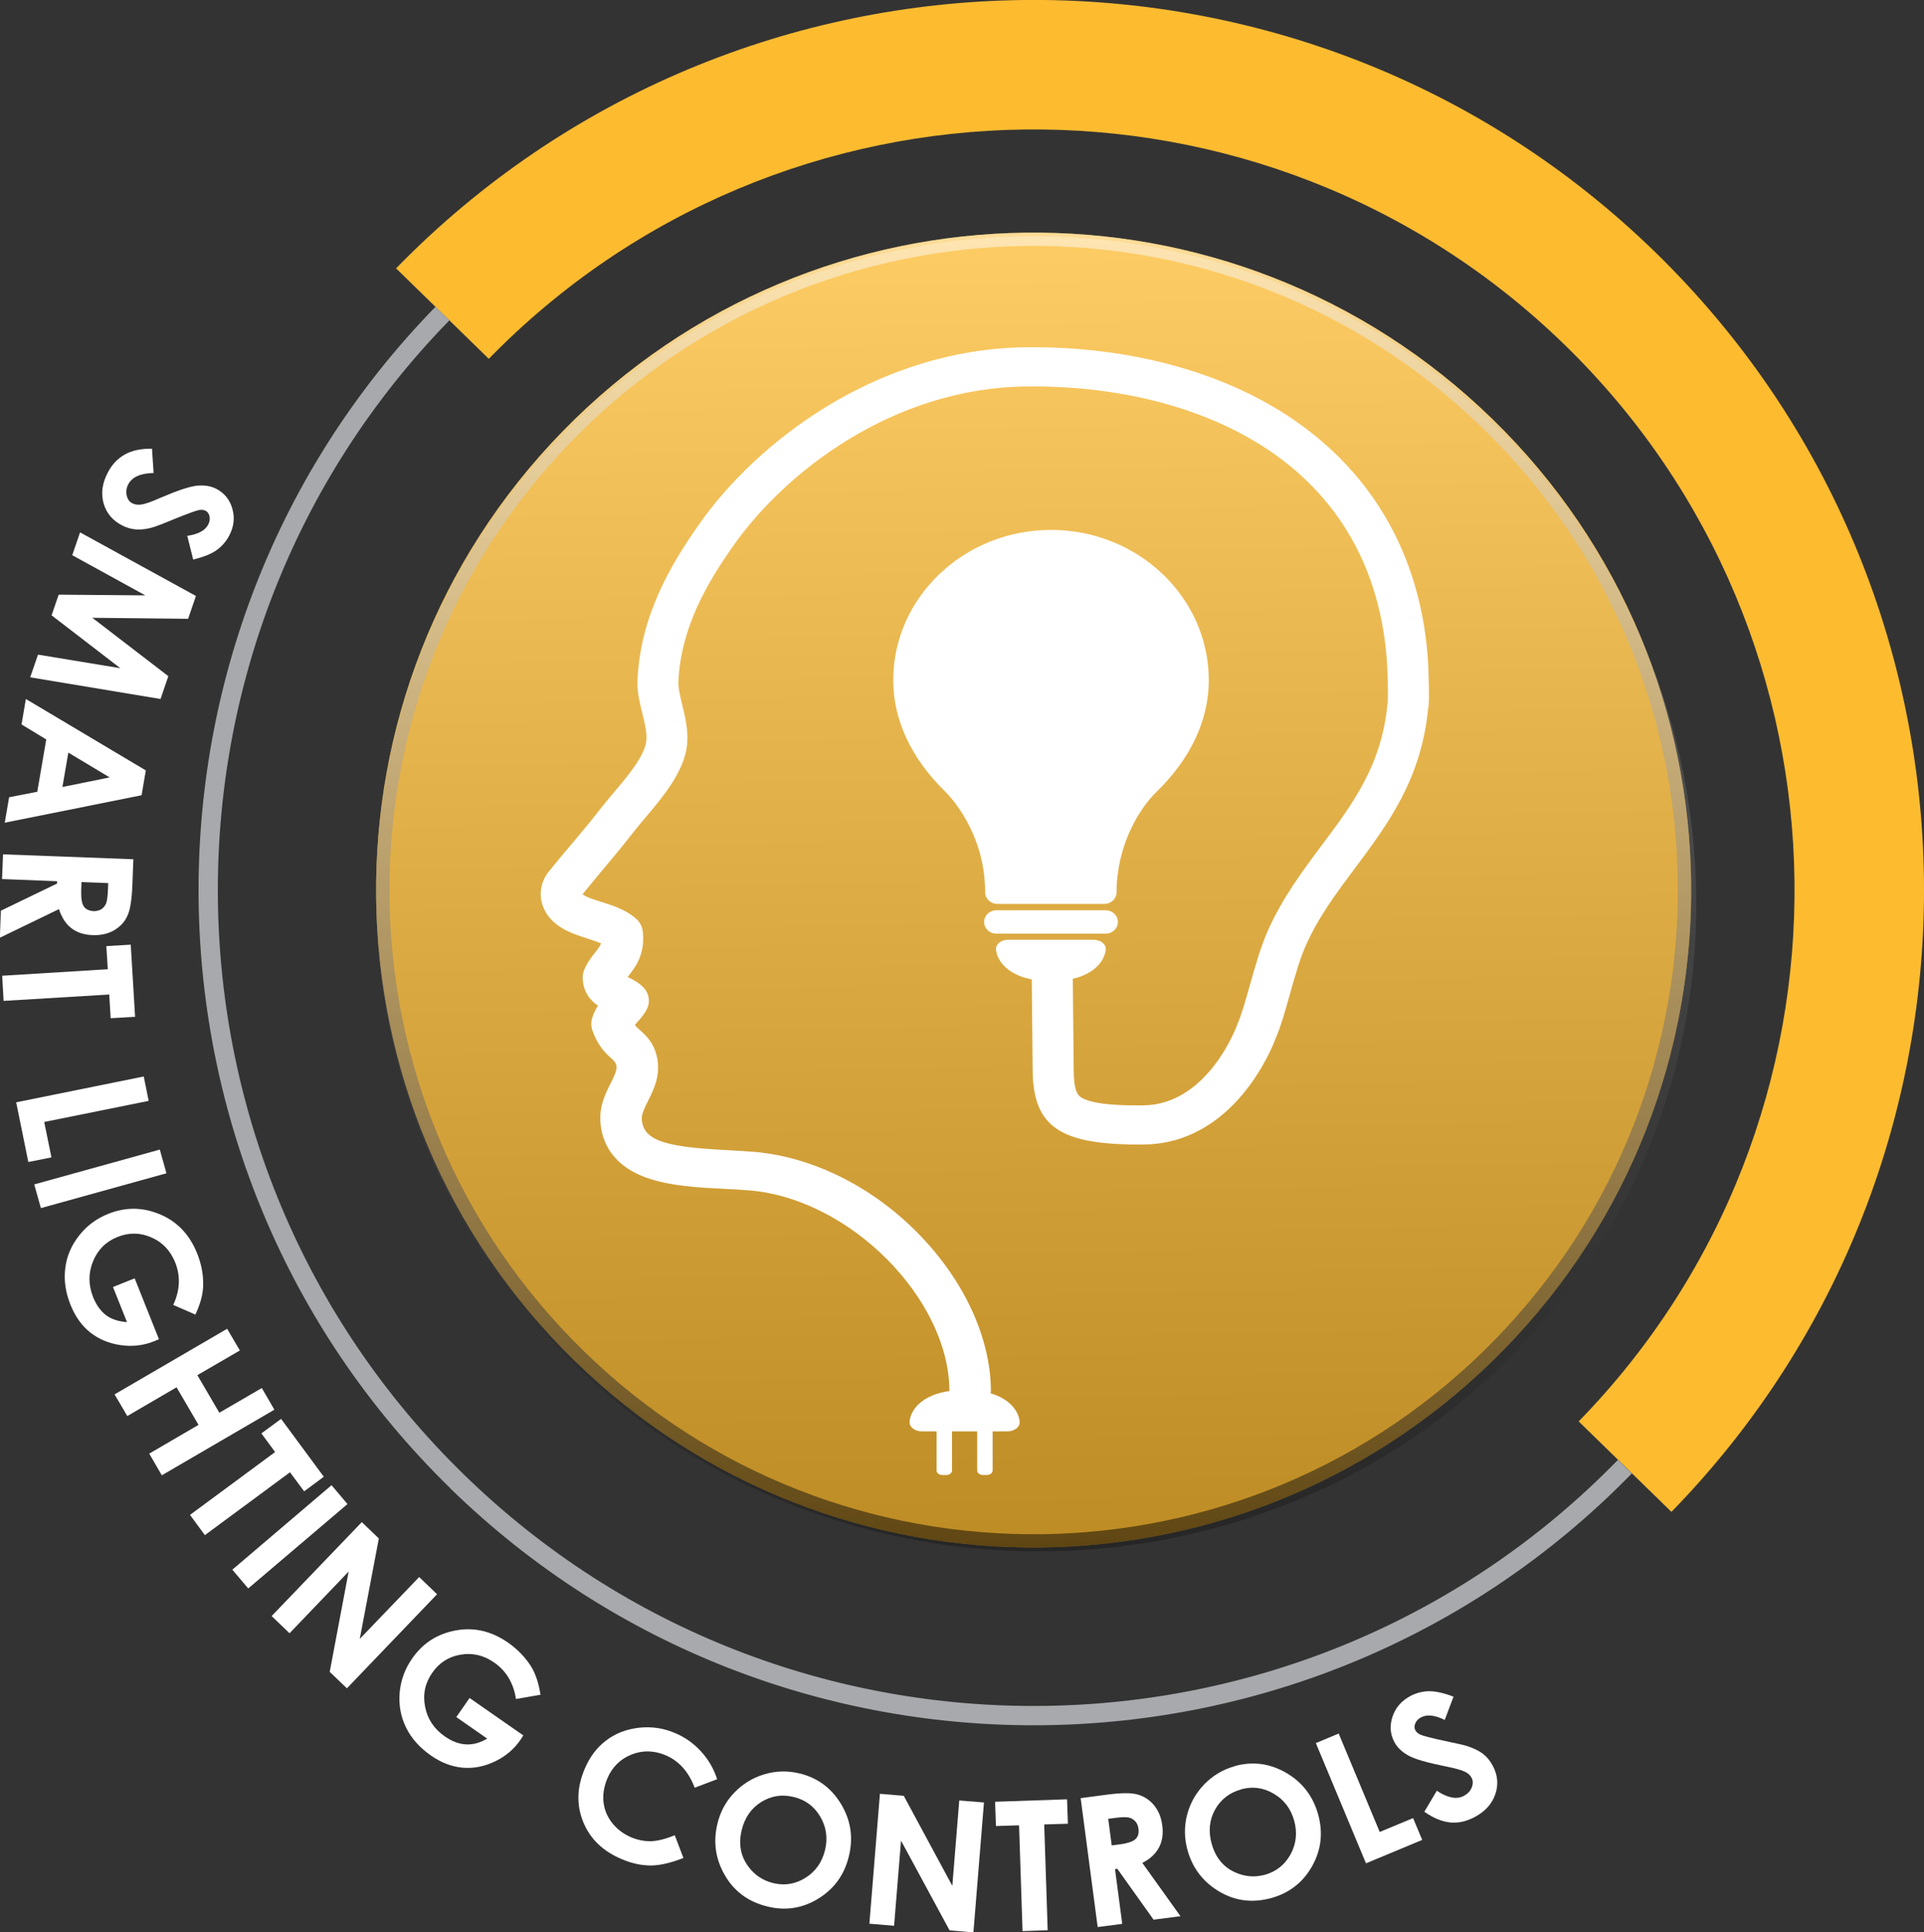 <?xml version="1.0" encoding="UTF-8"?>
<svg xmlns="http://www.w3.org/2000/svg" xmlns:xlink="http://www.w3.org/1999/xlink" viewBox="0 0 133.16 133.71">
  <rect x="0" y="0" width="133.16" height="133.71" fill="#333333" stroke="none"/>
  <defs>
    <style>
      .cls-1 {
        fill: #fff;
      }

      .cls-2 {
        fill: #fdbb30;
      }

      .cls-3 {
        fill: #a7a9ac;
      }

      .cls-4 {
        fill: url(#linear-gradient);
        opacity: .5;
      }

      .cls-4, .cls-5 {
        mix-blend-mode: overlay;
      }

      .cls-5 {
        fill: url(#linear-gradient-2);
        opacity: .25;
      }

      .cls-6 {
        isolation: isolate;
      }
    </style>
    <linearGradient id="linear-gradient" x1="264.56" y1="232.19" x2="328.9" y2="296.53" gradientTransform="translate(43.69 -334.84) rotate(44.28)" gradientUnits="userSpaceOnUse">
      <stop offset="0" stop-color="#fff"/>
      <stop offset=".24" stop-color="#cbcaca"/>
      <stop offset=".49" stop-color="#949292"/>
      <stop offset=".76" stop-color="#575454"/>
      <stop offset="1" stop-color="#000"/>
    </linearGradient>
    <linearGradient id="linear-gradient-2" x1="264.86" y1="232.26" x2="329.21" y2="296.61" gradientTransform="translate(43.69 -334.84) rotate(44.28)" gradientUnits="userSpaceOnUse">
      <stop offset="0" stop-color="#fff"/>
      <stop offset="1" stop-color="#000"/>
    </linearGradient>
  </defs>
  <g class="cls-6">
    <g id="Layer_2" data-name="Layer 2">
      <g id="Layer_1-2" data-name="Layer 1">
        <g>
          <g>
            <g>
              <path class="cls-2" d="m104.12,93.35c17.55-17.99,17.18-46.8-.81-64.33-17.99-17.54-46.8-17.18-64.35.81-17.55,17.98-17.19,46.79.81,64.33,17.99,17.55,46.8,17.18,64.35-.81Z"/>
              <path class="cls-4" d="m103.31,29.02c-17.99-17.54-46.8-17.18-64.35.81-17.55,17.98-17.19,46.79.81,64.33,17.99,17.55,46.8,17.18,64.35-.81,17.55-17.99,17.18-46.8-.81-64.33Zm-62.9,64.48c-17.63-17.19-17.98-45.41-.79-63.03,17.19-17.62,45.42-17.98,63.05-.79,17.63,17.18,17.98,45.4.79,63.03-17.19,17.63-45.42,17.99-63.05.79Z"/>
              <path class="cls-5" d="m38.95,30.09c-17.55,17.99-17.19,46.79.81,64.33,17.99,17.54,47.51,17.2,65.05-.79,17.55-17.99,16.48-46.82-1.51-64.36-17.99-17.54-46.8-17.18-64.35.81Z"/>
            </g>
            <g>
              <path class="cls-2" d="m115.68,104.62l-6.42-6.26c20.28-20.79,19.86-54.2-.94-74.47-20.8-20.27-54.21-19.85-74.49.94l-6.42-6.26c23.73-24.33,62.84-24.82,87.17-1.1,24.34,23.72,24.83,62.81,1.1,87.15Z"/>
              <path class="cls-3" d="m31.17,102.99c-22.83-22.26-23.29-58.94-1.03-81.76l.96.94c-21.75,22.29-21.3,58.12,1,79.86,22.3,21.75,58.14,21.3,79.88-1.01l.96.94c-22.26,22.83-58.95,23.29-81.78,1.03Z"/>
            </g>
          </g>
          <g>
            <path class="cls-1" d="m13.37,38.72l-.41-1.64c.76-.11,1.24-.37,1.45-.78.1-.2.13-.39.09-.57-.04-.18-.13-.31-.26-.38-.13-.07-.28-.09-.45-.06-.22.04-.76.24-1.61.58-.79.33-1.28.52-1.47.58-.47.15-.88.21-1.24.19-.35-.02-.7-.11-1.03-.29-.66-.34-1.08-.85-1.27-1.52-.19-.68-.1-1.38.28-2.11.29-.57.69-.99,1.19-1.27.5-.28,1.12-.41,1.88-.4l.11,1.68c-.91.02-1.49.28-1.75.78-.14.26-.17.52-.11.78.06.26.19.44.39.54.18.09.4.12.65.08.25-.04.68-.19,1.29-.46,1.16-.5,2-.78,2.52-.84.52-.05.97.02,1.36.22.55.29.92.74,1.1,1.37.18.63.11,1.25-.22,1.87-.21.4-.5.73-.87,1-.37.26-.91.48-1.62.65Z"/>
            <path class="cls-1" d="m13.56,41.24l-.54,1.58-6.63-.07,5.26,4.04-.54,1.58-9.02-1.5.54-1.57,5.7.94-4.76-3.66.49-1.43,6,.05-5.06-2.78.54-1.58,8.02,4.4Z"/>
            <path class="cls-1" d="m10.09,53.32l-.29,1.71-9.47,1.9.3-1.76,1.95-.38.62-3.62-1.71-1.04.3-1.76,8.3,4.94Zm-2.51.47l-2.85-1.71-.41,2.38,3.25-.66Z"/>
            <path class="cls-1" d="m9.23,59.46l-.07,1.82c-.04.99-.15,1.7-.35,2.11-.19.42-.5.74-.92.99-.42.24-.91.35-1.48.33-.59-.02-1.08-.18-1.47-.48-.39-.3-.67-.74-.86-1.32l-4.09,1.98.07-1.87,3.89-1.88v-.16s-3.81-.15-3.81-.15l.07-1.71,9.01.34Zm-3.59,1.58l-.02.54c-.02.55.04.92.17,1.13.13.21.37.32.7.34.2,0,.37-.04.52-.13.15-.1.26-.23.33-.4.07-.17.11-.48.13-.94l.02-.47-1.85-.07Z"/>
            <path class="cls-1" d="m9.05,65.39l.3,4.97-1.69.1-.1-1.64-7.31.44-.1-1.74,7.31-.45-.1-1.6,1.69-.1Z"/>
            <path class="cls-1" d="m9.95,74.5l.34,1.68-7.23,1.46.5,2.45-1.6.32-.84-4.13,8.84-1.79Z"/>
            <path class="cls-1" d="m11.06,79.55l.46,1.64-8.69,2.41-.46-1.64,8.69-2.41Z"/>
            <path class="cls-1" d="m13.55,90.98l-1.56-.68c.47-1.01.51-1.99.14-2.93-.33-.82-.88-1.41-1.65-1.74-.77-.34-1.54-.35-2.33-.04-.81.32-1.38.88-1.71,1.69-.33.8-.33,1.63,0,2.47.22.55.52.97.9,1.26.38.28.87.44,1.45.48l-.97-2.43,1.5-.6,1.68,4.21-.35.15c-.73.29-1.5.38-2.31.26-.81-.12-1.5-.41-2.09-.87-.59-.47-1.04-1.1-1.37-1.92-.35-.87-.47-1.72-.36-2.55.1-.83.43-1.58.97-2.26.54-.68,1.21-1.17,2.02-1.49,1.11-.44,2.22-.46,3.33-.05,1.32.48,2.26,1.42,2.81,2.81.29.73.43,1.46.41,2.2-.01.63-.2,1.3-.55,2.04Z"/>
            <path class="cls-1" d="m15.72,91.95l.88,1.5-2.94,1.71,1.52,2.6,2.94-1.71.87,1.5-7.79,4.54-.87-1.5,3.41-1.99-1.52-2.6-3.41,1.99-.88-1.5,7.79-4.54Z"/>
            <path class="cls-1" d="m19.45,98.18l2.96,4.01-1.36,1.01-.98-1.32-5.89,4.35-1.03-1.4,5.89-4.35-.95-1.29,1.36-1Z"/>
            <path class="cls-1" d="m22.95,102.78l1.1,1.3-6.87,5.84-1.1-1.3,6.86-5.84Z"/>
            <path class="cls-1" d="m25.03,105.32l1.19,1.14-1.32,6.95,4.11-4.28,1.24,1.19-6.24,6.51-1.19-1.14,1.31-6.94-4.09,4.27-1.24-1.19,6.24-6.5Z"/>
            <path class="cls-1" d="m37.38,117.28l-1.67.29c-.17-1.1-.67-1.94-1.5-2.52-.73-.51-1.51-.69-2.33-.55-.83.14-1.48.56-1.96,1.25-.5.71-.67,1.5-.5,2.35.16.85.62,1.54,1.37,2.06.49.34.97.52,1.45.55.48.03.97-.1,1.48-.4l-2.14-1.49.92-1.32,3.72,2.59-.21.32c-.45.65-1.05,1.15-1.78,1.49-.74.35-1.48.49-2.23.42-.74-.07-1.48-.35-2.19-.85-.77-.54-1.34-1.18-1.71-1.93-.37-.76-.51-1.56-.44-2.42.08-.86.37-1.65.87-2.36.68-.98,1.6-1.61,2.75-1.88,1.37-.33,2.67-.06,3.9.8.64.45,1.16.99,1.56,1.61.33.53.55,1.2.67,2Z"/>
            <path class="cls-1" d="m49.63,123.12l-1.55.59c-.42-1.11-1.1-1.87-2.04-2.26-.8-.33-1.58-.34-2.35-.03-.77.31-1.33.87-1.66,1.66-.23.56-.32,1.1-.26,1.63.06.53.26,1.01.6,1.44s.78.76,1.31.99c.46.19.92.28,1.37.27.45-.01,1-.15,1.65-.41l.6,1.57c-.87.34-1.62.52-2.26.52-.64,0-1.31-.14-2.01-.44-1.29-.54-2.18-1.39-2.66-2.56-.48-1.17-.45-2.39.09-3.67.35-.83.84-1.49,1.49-1.98.64-.49,1.4-.78,2.26-.88.86-.1,1.7.02,2.5.36.69.29,1.29.71,1.8,1.27.51.55.89,1.2,1.12,1.92Z"/>
            <path class="cls-1" d="m55.34,122.72c1.24.3,2.2,1.01,2.87,2.12.67,1.11.86,2.32.54,3.61-.31,1.28-1.01,2.25-2.11,2.93-1.09.67-2.27.86-3.52.55-1.32-.32-2.3-1.04-2.95-2.16-.65-1.12-.82-2.3-.52-3.56.2-.84.59-1.56,1.17-2.16.58-.6,1.27-1.03,2.08-1.27s1.62-.26,2.44-.06Zm-.41,1.63c-.81-.2-1.56-.08-2.25.35-.69.43-1.14,1.08-1.35,1.95-.23.97-.07,1.82.49,2.55.43.57,1,.94,1.7,1.11.79.19,1.53.07,2.23-.37.7-.44,1.14-1.07,1.35-1.91.2-.83.09-1.61-.33-2.32-.42-.71-1.03-1.17-1.84-1.36Z"/>
            <path class="cls-1" d="m60.91,124.13l1.64.14,3.36,6.23.48-5.91,1.71.14-.73,8.99-1.65-.14-3.36-6.21-.48,5.89-1.71-.14.73-8.99Z"/>
            <path class="cls-1" d="m68.87,124.68l4.98-.17.06,1.69-1.64.05.24,7.32-1.74.06-.24-7.32-1.6.05-.06-1.69Z"/>
            <path class="cls-1" d="m74.8,124.43l1.8-.24c.99-.13,1.7-.14,2.14-.01.44.12.82.37,1.13.74.31.38.5.84.57,1.4.08.59,0,1.1-.23,1.53-.23.43-.61.79-1.15,1.06l2.64,3.69-1.86.24-2.51-3.52-.16.02.5,3.79-1.7.22-1.18-8.94Zm2.16,3.27l.53-.07c.54-.07.9-.19,1.09-.36.19-.17.26-.42.21-.75-.03-.2-.1-.36-.22-.49-.12-.13-.27-.22-.45-.26-.18-.04-.49-.03-.95.03l-.47.06.24,1.83Z"/>
            <path class="cls-1" d="m85.46,122.21c1.23-.34,2.41-.19,3.54.46,1.13.65,1.87,1.61,2.23,2.89.35,1.27.21,2.46-.42,3.58-.63,1.12-1.57,1.85-2.81,2.2-1.31.36-2.51.21-3.62-.45-1.11-.66-1.84-1.61-2.19-2.85-.23-.83-.24-1.65-.03-2.46.21-.81.61-1.51,1.2-2.12.59-.6,1.29-1.02,2.1-1.24Zm.43,1.62c-.8.22-1.4.69-1.8,1.4-.39.71-.47,1.5-.23,2.36.27.96.82,1.63,1.66,1.99.66.29,1.33.34,2.03.15.78-.22,1.37-.69,1.77-1.41.39-.72.48-1.5.25-2.33-.23-.83-.7-1.45-1.42-1.87-.71-.42-1.47-.52-2.26-.3Z"/>
            <path class="cls-1" d="m91.07,120.62l1.58-.66,2.84,6.81,2.31-.96.63,1.51-3.89,1.62-3.47-8.32Z"/>
            <path class="cls-1" d="m100.59,117.43l-.6,1.59c-.68-.34-1.23-.4-1.64-.18-.2.1-.33.25-.4.42-.07.17-.07.33,0,.46.07.13.18.24.34.31.21.09.76.24,1.66.43.84.18,1.35.29,1.54.35.47.15.85.33,1.13.54.28.21.51.49.69.83.35.65.41,1.31.18,1.98-.23.67-.7,1.19-1.43,1.58-.57.3-1.13.43-1.7.37-.57-.06-1.16-.3-1.78-.74l.86-1.45c.76.5,1.39.62,1.88.35.26-.14.44-.33.54-.58.1-.25.09-.47-.01-.67-.1-.18-.26-.33-.49-.43-.23-.11-.67-.23-1.32-.36-1.24-.25-2.09-.49-2.55-.74-.46-.25-.79-.57-.99-.95-.29-.55-.33-1.14-.12-1.76.21-.62.62-1.09,1.24-1.42.4-.21.82-.32,1.28-.33.46,0,1.02.12,1.7.38Z"/>
          </g>
          <g>
            <path class="cls-1" d="m67.14,97.55c-.79,0-1.43-.59-1.43-1.34-.06-6.37-6.88-13.22-13.77-13.83-.55-.05-1.14-.08-1.78-.11-1.79-.09-3.64-.19-5.2-.7-2.67-.87-3.33-2.64-3.41-3.98-.06-1.08.36-1.93.71-2.62.28-.56.45-.91.4-1.23q-.03-.22-.31-.47c-.39-.34-.98-.87-1.36-2-.08-.24-.09-.49-.03-.73.1-.38.25-.69.43-.94-.52-.36-1.05-.95-1.06-1.96,0-.17.03-.33.09-.49.21-.53.52-.93.77-1.24.21-.27.34-.44.41-.63-.27-.11-.6-.22-.9-.32-1.19-.38-2.81-.89-3.22-2.57-.13-.55-.07-1.39.52-2.1.71-.88,1.24-1.51,1.71-2.06.65-.77,1.16-1.38,1.94-2.38.25-.32.54-.66.84-1.02.95-1.12,2.13-2.52,2.24-3.56.06-.55-.1-1.21-.27-1.9-.19-.75-.38-1.52-.34-2.33.21-4.44,2.29-7.96,4.3-10.81,3.92-5.57,12.21-12.1,22.65-12.2,7.13-.07,13.71,1.73,18.53,5.06,5.46,3.77,8.64,9.37,9.2,16.21.05.58.08,1.48.09,2.13.01.81.02,1.28-.05,1.61-.48,4.91-2.81,8.02-5.05,11.02-1.29,1.73-2.52,3.36-3.4,5.34-.43.95-.78,2.2-1.12,3.41-.32,1.14-.62,2.22-1,3.09-.25.66-2.87,7.24-9.12,7.3-5.78.05-7.65-1.2-7.68-5.15l-.07-7.16c0-.75.62-1.36,1.41-1.37.78,0,1.42.59,1.43,1.34l.07,7.16c.01,1.31.2,1.7.49,1.9.86.6,3.47.58,4.33.57,4.45-.04,6.45-5.45,6.47-5.51,0-.03.02-.05.03-.08.31-.71.59-1.72.89-2.79.37-1.3.75-2.65,1.26-3.78,1.01-2.24,2.38-4.07,3.7-5.84,2.14-2.86,4.16-5.56,4.55-9.82,0-.05.01-.1.02-.15.02-.44,0-2.17-.08-3.01-1.16-14-13.61-18.88-24.88-18.77-9.34.09-16.78,5.98-20.32,11-1.79,2.54-3.64,5.64-3.82,9.42-.02.43.12.99.26,1.59.21.84.44,1.8.34,2.8-.2,1.85-1.67,3.59-2.85,4.99-.28.33-.55.65-.77.93-.81,1.04-1.36,1.7-2,2.46-.44.53-.94,1.12-1.61,1.95.2.19.87.4,1.3.53.81.26,1.73.55,2.43,1.19.24.22.39.51.43.82.2,1.59-.51,2.51-.98,3.11-.02.03-.04.06-.06.08.32.15.75.36,1.1.73.4.42.48,1.03.21,1.53-.21.38-.46.66-.67.89-.05.06-.1.11-.14.16.1.15.22.25.38.39.4.36,1.01.9,1.19,2.06.17,1.15-.28,2.06-.65,2.79-.28.57-.46.93-.44,1.3.09,1.56,1.91,1.92,5.93,2.13.66.04,1.28.07,1.88.12,4.07.36,8.23,2.45,11.41,5.74,3.11,3.21,4.91,7.13,4.94,10.76,0,.75-.62,1.36-1.41,1.37h0Z"/>
            <path class="cls-1" d="m76.52,64.61h-7.56c-.47,0-.85-.36-.85-.81s.38-.81.85-.81h7.56c.47,0,.85.36.85.81s-.38.81-.85.81h0Z"/>
            <path class="cls-1" d="m72.74,36.67c-6.02,0-10.92,4.67-10.92,10.4,0,2.75,1.25,5.42,3.61,7.72.28.28,2.75,2.81,2.75,6.95,0,.45.38.81.85.81h7.4c.47,0,.85-.36.85-.81,0-3.14,1.49-5.71,2.77-6.95,2.36-2.3,3.61-4.97,3.61-7.72,0-5.74-4.9-10.4-10.92-10.4Z"/>
            <path class="cls-1" d="m72.74,67.89c-2.94,0-3.77-1.45-3.81-2.22,0-.17.08-.33.24-.45.16-.12.38-.19.61-.19h5.9c.23,0,.45.07.61.19.16.12.25.28.24.45-.03.77-.87,2.22-3.8,2.22h0Z"/>
            <path class="cls-1" d="m66.75,96.19c-2.94,0-3.77,1.45-3.8,2.22,0,.17.08.33.24.45.16.12.38.19.61.19h1.02v2.71c0,.17.18.31.4.31h.27c.22,0,.4-.14.4-.31v-2.71h1.74v2.71c0,.17.18.31.4.31h.27c.22,0,.4-.14.4-.31v-2.71h1.02c.23,0,.45-.07.61-.19.16-.12.25-.28.24-.45-.03-.77-.86-2.22-3.8-2.22Z"/>
          </g>
        </g>
      </g>
    </g>
  </g>
</svg>